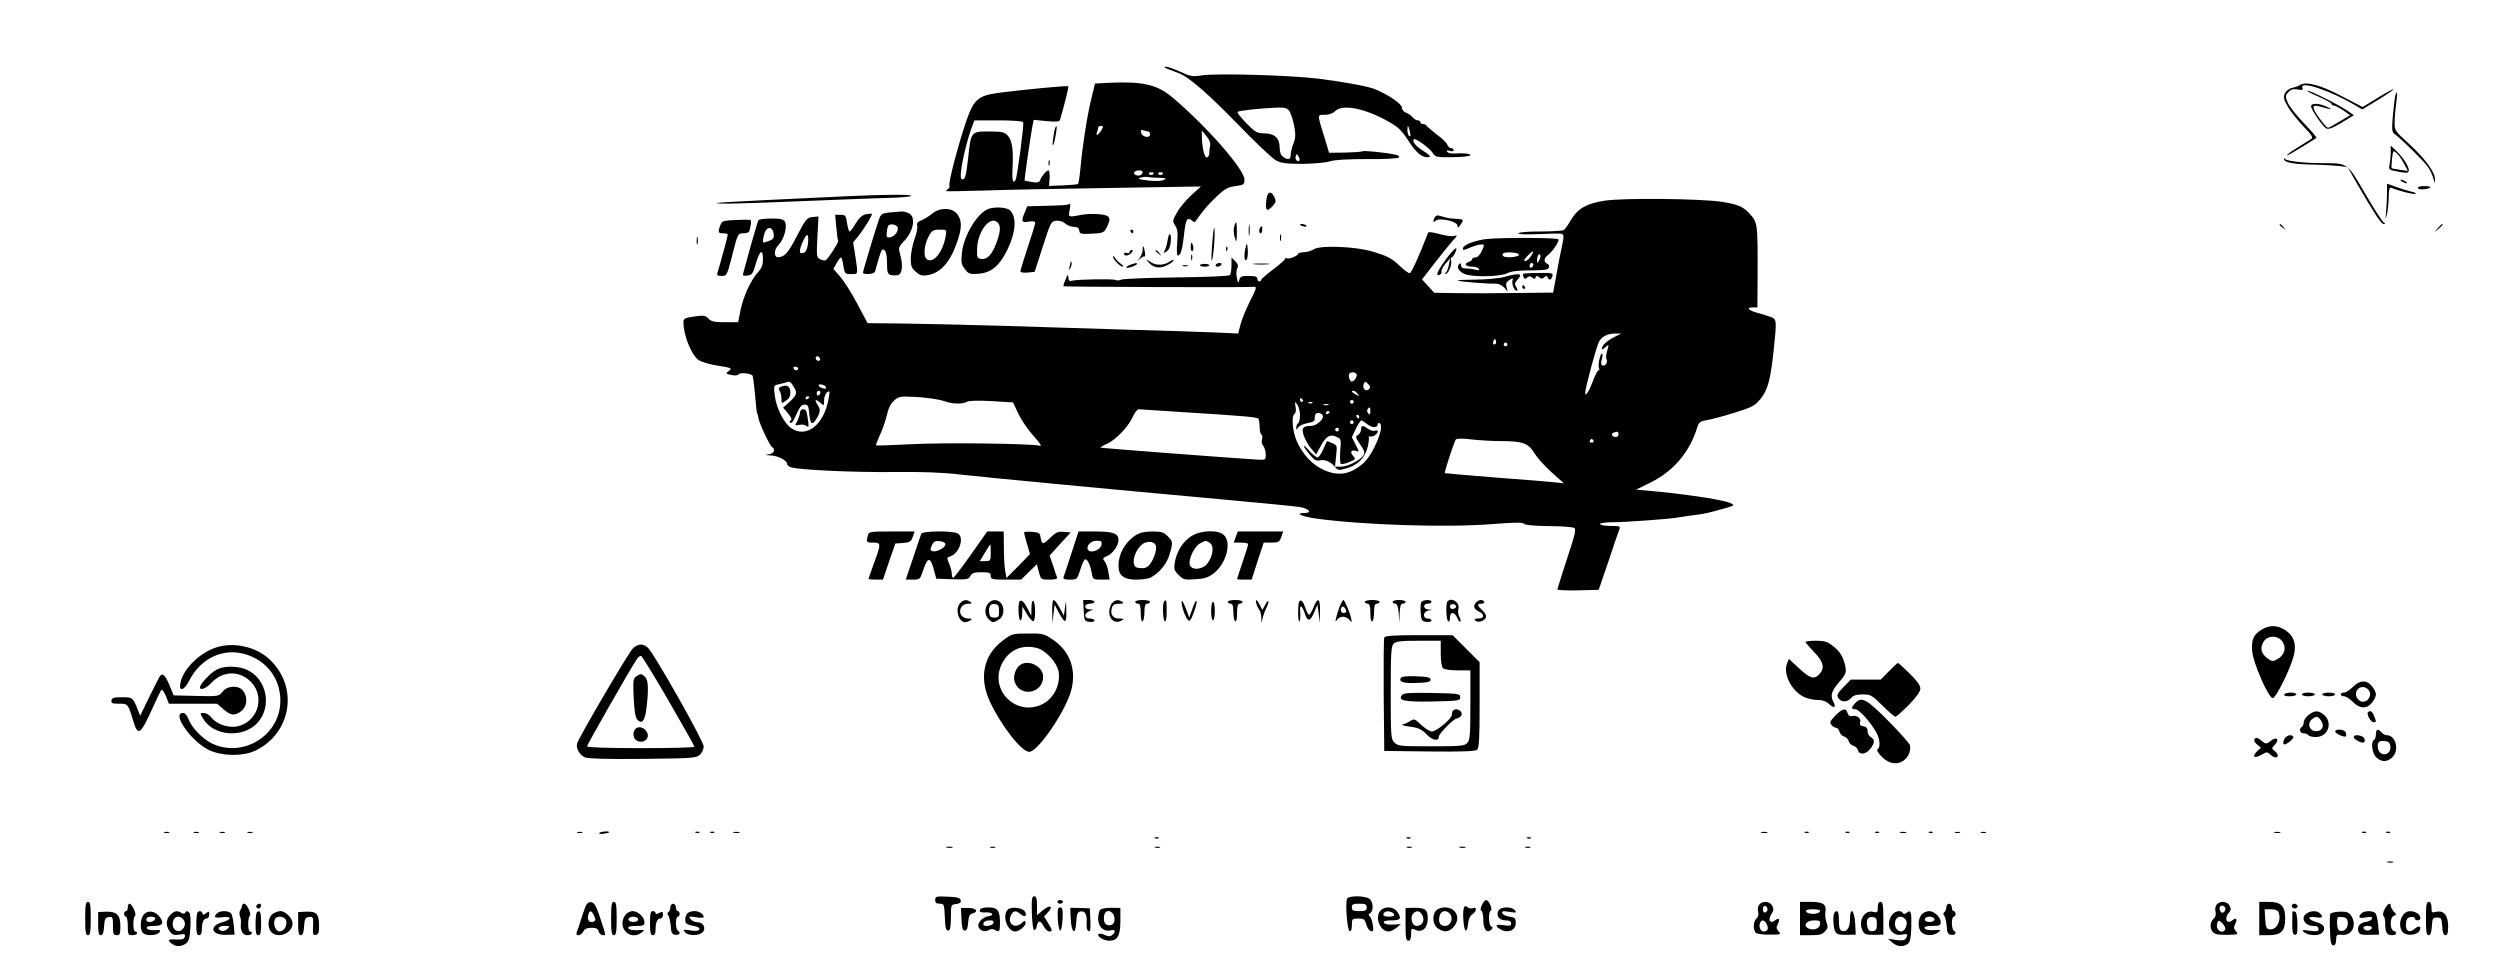 <svg xmlns="http://www.w3.org/2000/svg" version="1.0" viewBox="0 0 1350 528"><path d="M631 37.4c1.9.7 4.6 1.8 6 2.3 5.4 2.3 15.6 11.1 31.7 27.7 9.2 9.5 18.4 18.2 20.3 19.2 2.9 1.5 5.5 1.9 14.5 1.9 6.2-.1 12.6-.7 14.8-1.4 2.5-.8 9.2-1.2 20.2-1.2 9.6.1 16.6-.3 17-.9.3-.5-.4-1.2-1.7-1.4-5.2-1.2-17.2-2.4-18.1-1.9-.5.3-4.7.6-9.4.7l-8.6.1-2.4-8c-4.1-13.1-4.1-12.5.1-12.5 2.3 0 4.3-.7 5.6-2 3.9-3.9 15.8-1.6 28.5 5.5 5.5 3 7.3 4.8 10.9 10.3 4.3 6.8 7.9 9.7 11.1 9 1.4-.2.6-1.1-2.8-3.2-4.3-2.8-6.4-5.2-5.2-6.4.8-.8 8.3 4.6 10.1 7.3 1.6 2.4 2 2.5 11 2.4 5.2-.1 9.4-.6 9.4-1 0-1-3.5-1.3-8.6-1-1.8.1-3.5-.3-3.9-.9-.5-.9-.1-1 1.4-.5 1.2.4 2.1.2 2.1-.4 0-.6-.6-1.1-1.4-1.1-.8 0-1.7-.8-2-1.8-.3-1-3-3.6-5.9-5.7-2.8-2.2-5.3-4.3-5.5-4.8-.2-.4-1-.7-1.8-.7s-1.4-.5-1.4-1c0-.6-.6-1-1.4-1-.7 0-2-.7-2.7-1.6-.7-.9-2.3-2-3.6-2.5-1.3-.5-2.3-1.7-2.3-2.8 0-1.9-6.7-6.6-14.1-9.8-3.7-1.6-16.6-4-30.9-5.8-15.1-1.9-55.4-3-63-1.8-5 .8-6.1.6-11.5-1.9-3.3-1.5-6.9-2.8-8-2.8-1.3.1-.8.6 1.5 1.4zm65.4 22.8c.8 1.3 1.9 4.9 2.5 8 .8 4.6.7 6.5-.4 9.2-.8 2-1.5 4.7-1.5 6.1 0 2.7-1.5 3.2-4.2 1.1-1.2-.8-1.8-2.7-1.8-5 0-5-2.8-7.6-8.3-7.6-3.8 0-4.8-.5-9.7-5.5-2.9-3-5.1-5.7-4.7-6.1.7-.7 13.3-2 21.4-2.3 4.4-.1 5.5.3 6.7 2.1zm65 11.1c.4 1.9.3 2.6-.4 2.2-.5-.3-1-1.8-1-3.2 0-3.2.5-2.8 1.4 1zm-59.7 15.4c-1.1 1-2.6-.8-2-2.3.5-1.5.7-1.4 1.5.1.6.9.7 1.9.5 2.2zM599.4 44.7l-8.1.4-2.1 8.7c-2.3 9.5-4.7 25.2-5.8 37.5-.4 4.3-1 7.9-1.3 8.1-.3.2-4 .5-8.1.7l-7.5.3.3-4.2c.1-2.3-.2-4.2-.6-4.2-1.1 0-3.7 3-4.5 5.2-.5 1.3-1.4 1.6-4.4 1.1-2.1-.3-3.9-.7-4-.8-.3-.1 3.4-25.5 4.3-29.9l.6-2.9 6.9.7c5.2.5 7 .3 7.3-.6 2.4-8.2 4.8-17.9 4.5-18.2-.5-.5-24.4 1.8-37.4 3.5-11.8 1.6-13.8 3.5-18.4 17.3-4.5 13.8-9.1 31.7-8.4 32.9.3.5-.1 1.3-.8 1.8-.7.4-1.1.9-.9 1.1.3.2 9.3 0 20-.3 10.7-.4 41.6-1 68.5-1.4l49-.8-5.2 4.7c-2.8 2.6-6.3 6.7-7.7 9.3-2.5 4.4-2.6 4.7-1 7.1 1.3 2 1.5 4 1.1 9.4-.4 4.1-.2 6.8.4 6.8 1.5 0 2.5-3.8 3.3-11.5.8-7.8 1.7-9.5 4.1-7.5.8.7 1.7 1.1 1.8.9 3.7-5.4 7-9.4 11.5-13.6 4.5-4.3 6.3-5.3 10.3-5.8 4.6-.6 4.9-.9 4.9-3.5 0-5.5-20.2-28.6-38.9-44.4-8.2-6.9-15.9-8.7-33.7-7.9zM552.5 66c.6 1-3.2 29.7-4.1 31.2-1.5 2.4-2-.1-1.6-7.1.5-9.6-.3-14.6-2.9-17.2-1.6-1.6-3.3-1.9-9.9-1.9-9.7 0-9.7.1-11.2 14.3-1.1 10.2-1.8 12.4-3.6 11.3-1.5-.9 1.6-16.6 5.4-27.4l1.6-4.2H539c7.5 0 13.1.4 13.5 1zm42.5 3.9c-1.4 2.7-3.6 4-2.7 1.7.4-1 .7-2.2.7-2.7s.7-.9 1.5-.9c1.2 0 1.4.4.5 1.9zm25.1 1.1c.5 0 .9.7.9 1.6 0 2.3-4.4 1.4-4.8-1-.3-1.4 0-1.7 1.3-1.2.9.3 2.1.6 2.6.6zm33.4 7.5c-.3 1.1-.5 3-.5 4.2 0 1.3-.6 2.3-1.4 2.3-1.3 0-2.6-5.9-2.6-11.9v-2.6l2.5 3c1.5 1.8 2.3 3.8 2 5zM617 92.9c0 .6-.5 1.3-1 1.6-1.5.9-4.3-.3-3.5-1.5.8-1.3 4.5-1.3 4.5-.1zm6 .5c0 1.1-1.9 1.5-2.5.6-.3-.5.1-1 .9-1 .9 0 1.6.2 1.6.4zm5 0c0 1.1-1.9 1.5-2.5.6-.3-.5.1-1 .9-1 .9 0 1.6.2 1.6.4zm-2.2 2.6c3.9.1 4.4.3 2.8 1.1-1.1.7-4.2.8-8.5.4-5.2-.6-6.1-1-4.1-1.6 1.4-.4 3.1-.5 3.8-.3.8.2 3.5.4 6 .4zM1242 45.9c-.8.6-2.8 1.2-4.3 1.6-1.6.3-3.2 1.6-3.9 3-.9 2-.6 3.2 1.7 7.2 1.5 2.6 5.3 7.4 8.4 10.6 4.6 4.7 5.3 5.9 4.1 6.8-.8.5-4.1 2.5-7.2 4.5-5.7 3.5-8 5.7-3.6 3.3 2.2-1.2 12.9-7.8 13.7-8.5.2-.2-2.8-3.7-6.7-7.8-4-4.1-7.9-9.1-8.8-11.1-1.4-3.4-1.4-3.9.3-5.7 1.3-1.5 2.6-1.9 5-1.5 2.6.5 3.1.3 2.6-1-1.6-4 15.8 1.9 28.7 9.7l3.6 2.1 8.6-5.2c4.8-2.9 8.5-5.5 8.3-5.7-.2-.2-4.1 1.8-8.5 4.6l-8.2 5-11.3-5.9c-11.4-6-19.2-8.1-22.5-6z"/><path d="M1251.8 52.1c3.9 1.7 7.2 3.5 7.2 4s.6.9 1.3.9c.7 0 2.9 1.2 5 2.6l3.8 2.6-5.7 3.4c-3.1 1.9-5.9 3.4-6.3 3.4-.8 0-5.4-5.8-7-8.8-1.7-3.2-.8-3.7 3.8-2.4 5.2 1.6 6.3 1.4 2.2-.3-4.2-1.9-8.1-1.9-8.1-.1 0 1.7 6 10.6 8.1 11.9 1.2.7 3.3 0 8.3-3l6.7-4.1-3-2.1c-4.5-3.2-20.2-11.1-22-11.1-.9 0 1.7 1.4 5.7 3.1zM1293.6 51.1c-.3.8-.9 5.6-1.4 10.7-.7 8.3-.6 9.5.9 10.6 3.4 2.4 15.5 14.3 17.8 17.5 1.3 1.8 2.7 4.7 3.1 6.5.7 2.8.8 2.9.9.5.1-3.8-5.2-11.1-14-19.2-7.7-7-7.9-7.3-7.8-11.7 0-2.5.4-7 .8-10 .8-5.4.6-7.7-.3-4.9zM569.7 69.4c-.3.7-.8 3.5-1.1 6.2-.7 5.5.7 2.5 1.7-3.9.6-3.8.3-4.8-.6-2.3zM1291 82.2c0 1.9-.3 4.9-.6 6.5-.6 2.9-.5 3 4.6 4 4.1.8 5.3.8 5.7-.3.6-1.7-2.6-7-6.6-10.8l-3.1-3v3.6zm7.2 6.2 2 3.9-4.2-.6c-2.3-.3-4.3-.7-4.5-.9-.2-.1-.1-2.5.2-5.1.6-4.7.6-4.7 2.5-3 1.1 1 2.9 3.6 4 5.7zM1233.4 86c.1 1.8 5.9 2.8 16.6 2.9 4.1.1 9.8.4 12.6.7l5.1.6 5.8 10.2c9 15.5 12.4 20.6 13.7 20.6 1 0 1-.2 0-.9-.8-.4-5.3-7.5-10.1-15.7-9.9-16.9-8.9-16.2-23.7-16.3-10.5-.1-19.3-1.2-19.7-2.5-.2-.6-.3-.4-.3.4zM566.2 88c0 1.4.2 1.9.5 1.2.2-.6.2-1.8 0-2.5-.3-.6-.5-.1-.5 1.3zM1297 98c.8.5 2 1 2.5 1 .6 0 .3-.5-.5-1s-1.9-1-2.5-1c-.5 0-.3.5.5 1zM1289 103.9c0 2.5-.2 7.1-.5 10.1-.4 5.1-.4 5.2.5 1.5.5-2.2.9-6.4.9-9.3.1-3.9.4-5.2 1.4-4.8 4 1.7 11.9 3.7 13 3.3.6-.2-.1-.8-1.8-1.1-1.6-.4-5.4-1.5-8.2-2.5l-5.3-1.9v4.7zM1305.7 101.6c.4 1.1 6 .7 6.7-.5.2-.3-1.3-.6-3.4-.6-2.2 0-3.6.4-3.3 1.1zM683.8 108.2c-.6 5.5.3 6.4 3.2 3.3 2-2.1 2.2-2.8 1.2-5-1.8-3.9-3.9-3.1-4.4 1.7zM456.5 106c-8.2.4-27.1 1.3-42 2-14.8.7-27.2 1.4-27.4 1.6-.8.7 13.1.4 48.9-1.1 19.5-.8 40.1-1.6 45.7-1.7 5.7-.2 10.3-.6 10.3-1.1 0-.8-13.9-.7-35.5.3z"/><path d="M866.3 108.4c-9.9 1.6-14.4 4.3-18 10.4-1.5 2.6-3.2 5-3.8 5.4-.5.4-6.3.8-12.7.8-7 0-11.8.4-11.8 1s4.2.7 11 .4c6.1-.3 11.7-.4 12.4-.1 1.1.5 1.2 1.5.1 6.4-.7 3.2-2.1 10.2-3 15.5l-1.8 9.8-19.1.2c-10.5.2-24.9.2-32.1.1l-13-.2-3.3-3.6-3.3-3.6 6.7-8.7c3.7-4.8 8.1-10.2 9.8-12.1 2.7-2.9 2.8-3.3.9-2.7-1.2.4-4.8-.1-7.9-1-3.2-.9-6-1.3-6.2-.8-5.2 13.5-9.1 21.9-10 21.9-.7 0-2.9-1.6-5-3.6-4.6-4.4-6.4-5.4-14.9-8-9-2.8-28.4-3.6-31.8-1.3-1.3.8-3.7 1.6-5.4 1.6-1.7.1-3.1.4-3.1.8 0 1.1-5 3.1-6.1 2.5-.5-.4-.9-.2-.9.2 0 .5-2.9 3.1-6.5 5.8-3.6 2.7-6.5 5.2-6.5 5.7 0 .4-.4.8-1 .8-.5 0-1-.7-1-1.5 0-1.1-1.2-1.5-4.6-1.5-3.9 0-4.7.3-5.2 2.2-.5 2-.7 1.9-1.3-1.2-.4-1.9-.3-4.2.2-5.2.7-1.3.4-2.3-1.1-3.8l-2-2v4.2c0 2.4-.4 4.7-.8 5.3-.4.6-11.5 1.1-28.6 1.3-15.3.2-28.9.7-30.1 1.2-1.3.5-2.6.6-3 .2-.7-.7-21-.4-23.7.4-1.3.4-1.8-.1-1.9-1.8-.1-2-.3-1.8-1.5 1.1-.8 1.8-1.3 3.5-1.1 3.7.3.3 100.5.7 102.3.3 2.3-.4 2.1.6-1.6 7.7-2.1 4.2-4.4 9.8-5.1 12.5l-1.3 5-13.1-.6c-7.1-.3-28.5-1-47.5-1.5-19-.6-49.6-1.5-68-2.1-18.4-.5-42-1.1-52.5-1.2l-19-.2-5.6-10.5c-3-5.7-7.2-12.3-9.2-14.6l-3.7-4.2 1.8-3.1c.9-1.7 2-3.1 2.3-3.1.4 0 1 2 1.3 4.5.7 4.3.9 4.5 4.2 4.5 3.9 0 3.8.5 2.3-9.5l-1.2-7.6 3-3.7c3.2-4 7.6-11.3 7.1-11.7-.2-.2-1.6-.1-3.2.2-2 .4-3.6 1.9-5.5 4.9-1.4 2.4-2.9 4.4-3.3 4.4-.4 0-1-2-1.4-4.5-.6-4.1-.9-4.5-3.5-4.5H451l.6 6.7c.3 3.8.8 7.1 1 7.4.4.7-5.3 9.6-6.7 10.4-.5.3-1.8.1-3-.5-2-1.1-2-1.7-1.5-12.1l.6-11-3.3.3c-2.9.3-3.6 1.1-8.4 10.3-4.7 9.1-6.6 11.2-10 11.4-2.5.2-2.5-4 0-6.5 3-3 5-10 3.6-12.6-.8-1.4-2.2-1.8-7.4-1.8-3.5 0-6.7.4-7 1-.3.5-2.1 6.7-4.1 13.7-1.9 7-3.7 13.6-4 14.6-.5 1.5-.1 1.8 2.2 1.5 2.5-.3 3-1 4.6-6.6 2.1-7.1 3.8-8.1 3.8-2.2 0 3-.7 4.8-2.5 6.8-3.9 4.1-8.1 13.2-9.6 20.6l-1.3 6.6h-7.1c-5.8 0-7.5-.4-8.9-1.9-1.3-1.5-2.7-1.8-5.4-1.5-8.8 1.2-8.5 1-7.9 6.5.8 6.5 4.8 15.3 8 17.4 1.4.8 5.3 2.1 8.8 2.7 9.3 1.5 9.5 1.6 7.4 3.2-1.8 1.3-1.6 1.4 1.4 2.1 2.1.4 3.6.3 4-.4.7-1.1 6.7-.5 7.5.8.2.3.7 4 1.1 8.1.9 10.3 1.2 12.5 1.5 12.5.1 0 .4.9.5 2 .3 2.7 6.1 15.1 7.4 15.9 2 1.3 1.1 3.5-1.6 3.9-2.6.4-2.5.4.5.6 4.1.1 9.2 2.7 9.2 4.5 0 .8 1 1.6 2.3 2 5.1 1.4 33.7 2.7 54.7 2.5 15.9-.2 26.8.2 37 1.4 14.2 1.6 77.3 7.6 144.5 13.7 18.7 1.7 36 3.4 38.4 3.8 4.9.8 6.9 3.2 2.7 3.2-5.5 0-2.2 1.8 5.2 2.9 25.2 3.6 71.3 5.1 96.1 3.1 11.8-.9 16.5-1 17-.2.4.7 5.3 1.2 13.2 1.3 7 0 13.2.5 14 1 1.1.7.4 3.7-3.9 16.6-2.8 8.7-5.2 16.2-5.2 16.6 0 .4 5 .6 11.2.5l11.1-.3 5.3-15.5c2.8-8.5 5.5-16.3 5.9-17.3.6-1.5.1-1.7-4.9-1.7-3.1 0-5.6-.5-5.6-1 0-.6 3.1-1 7.3-1 6.2 0 29.4-1.7 33.7-2.4 1.7-.3 9.9-1.5 14.5-2.1 2.6-.4 11-2.6 15.4-4.1 3.1-1-1-2.5-12.8-4.5-6.8-1.1-18.3-2.6-25.5-3.3l-13.1-1.2 7.9-3.9c12.4-6.1 21.2-16.6 25.2-30 .8-2.5 1.6-3.1 5.4-3.7 2.5-.4 9.2-2.2 14.8-4 9.4-2.9 10.7-3.6 13.9-7.4 3.9-4.8 5.5-10.7 7.1-26.5 1.7-15.9 1.6-16.5-1.5-17.7-1.6-.6-4.7-1.6-7-2.2-4.9-1.2-6.6-3-2.9-3h2.6l.1-16.8c.1-28.9.1-29-4.5-34-3.2-3.6-6.4-4.9-14.6-6.2-12-1.8-54-2.2-63.7-.6zm-448.5 17.9c.3 2.1-.2 2.9-2.3 3.7-1.4.5-2.8 1-3.1 1-.7 0-.4-2.8.6-5.5 1.3-3.5 4.4-3 4.8.8zm18.5 5.4c-.3 2.4-1.1 4.4-2 4.7-2.8 1.1-3.1-.4-1-5.4 2.4-5.7 3.6-5.4 3 .7zm435.2 50.4c-4 2.1-6.5 4.5-6.5 6.2 0 .6.9.2 1.9-.8 2-1.7 2-1.6 1 1.9-.6 2-.8 4-.4 4.5.9 1.5-.6 4-2 3.5-1-.4-1.1-1.3-.5-3.5.5-1.6.5-2.9 0-2.9-1 0-2.3 6.7-1.5 8 .3.6.2 1-.3 1s-1.9 2.7-3.1 6c-2 5.3-4.1 8.6-4.1 6.2 0-2.7 6.3-26 7.6-28 1.8-2.7 4.7-4.1 8.9-4.1h3l-4 2zm-63.9 3.6c-1 1-1.9-.5-1-1.8.6-1.1.8-1.1 1.2 0 .2.7.1 1.5-.2 1.8zm6.4.3c0 .5-.4 1-1 1-.5 0-1-.5-1-1 0-.6.5-1 1-1 .6 0 1 .4 1 1zm-371.3 8.6c-.9.9-2.8-.6-2.1-1.8.4-.6 1-.6 1.7.1.6.6.8 1.3.4 1.7zM431 199c0 .5-.4 1-.9 1-.6 0-1.3-.5-1.6-1-.3-.6.1-1 .9-1 .9 0 1.6.4 1.6 1zm301.5 3c.7 1.1-1.2 4-2.5 4-1.1 0-2.1-3-1.4-4.1.7-1.2 3.1-1.1 3.9.1zm-304.1 6.5c2.3 3.5 2 4.8-1.9 8.4l-3.6 3.2 2.6 3.1c1.8 2.2 2.3 3.3 1.5 3.8-.7.5-.8 1-.3 1.3.6.4 1.6-.6 2.2-2.1 3.2-7 3.8-7.7 5.6-7.7 1.5 0 2.1.8 2.3 3 .5 6.2 1.2 7.8 2.6 6.6.8-.7 1.9-2.5 2.6-4 1-2.4.9-3.3-.5-5.5-2-2.9-1.1-3.4 1.7-.9 1.7 1.5 1.8 1.5 1.8-1.4 0-1.7.7-3.7 1.6-4.4 1.5-1.2 1.6-.9.9 3.1-2.4 14.4-12.1 22-20.4 16.1-3.9-2.8-7.9-10.9-8.7-17.4-.7-5.6-.6-5.6 2.2-6.2 1.6-.4 3.4-.8 3.9-1 1.9-.7 2.3-.5 3.9 2zm310.8 1.7c-1.6 1.6-3.7-.4-2.8-2.8.6-1.6.8-1.6 2.3-.1 1.3 1.3 1.5 1.9.5 2.9zM446 209.1c0 1.1-.3 1.1-2.4.3-2.3-.9-2-2.3.4-1.7 1.1.3 2 .9 2 1.4zm-3 2.8c0 .6-.4 1.3-1 1.6-.5.3-1-.1-1-.9 0-.9.5-1.6 1-1.6.6 0 1 .4 1 .9zm290.1.8c1.3 1.5 1.2 1.5-.8.4-2.4-1.2-2.9-2.1-1.4-2.1.5 0 1.5.7 2.2 1.7zM437 214.4c0 .3-.4.8-1 1.1-.5.3-1 .1-1-.4 0-.6.5-1.1 1-1.1.6 0 1 .2 1 .4zm72.5 2.1c4.8 1.7 9.9 1.9 12.6.5 1.2-.7 6-.8 13.4-.4l11.5.7 3 6.3c1.7 3.5 5.4 8.9 8.3 12 3.4 3.8 4.5 5.5 3.2 5.1-4.2-1.2-52.8-1.8-70-.8-9.9.5-18.2.8-18.4.6-.2-.3.8-2.8 2.1-5.7 1.4-2.9 3-7.7 3.7-10.6.7-3.5 2-6.1 3.8-7.8 2.7-2.4 3.2-2.5 12.8-2 5.5.4 11.8 1.3 14 2.1zm194-.5c.3.5.1 1-.4 1-.6 0-1.1-.5-1.1-1 0-.6.2-1 .4-1 .3 0 .8.4 1.1 1zm27.5 1c0 .5-.4 1-1 1-.5 0-1-.5-1-1 0-.6.5-1 1-1 .6 0 1 .4 1 1zm-29 7.1c0 2.1-.4 4.1-1 4.4-.5.3-1 1.4-1 2.3.1 1.6.1 1.6 1 0 .6-.9 2.8-1.9 5-2.3 3.4-.6 4-1.1 4-3.1 0-1.7.6-2.4 1.9-2.4 1 0 2.1.6 2.4 1.4.8 1.9-3.4 5.6-6.4 5.6-4.4 0-5.3 1.3-3.8 5.4.7 2 2.5 5.1 3.9 6.8l2.7 3.2 2.4-4.4c3.1-5.6 5-6.7 8.5-5.2 2.6 1.2 2.7 1.5 2.1 7.8-.2 3.5-.1 6.7.4 6.9.4.3 2.5-.1 4.5-1 3.5-1.5 3.6-1.6 2-3.4-1.9-2.1-.8-3.5 1.9-2.5 1.5.6 1.4.1-.4-3.4l-2.1-4.1 2.2-4.6c1.2-2.5 2.5-4.5 2.9-4.5.3 0 1.8.9 3.3 2.1 2.6 2.1 5.6 2 5.6-.1 0-.6.5-.8 1.1-.4 2.8 1.7-3.7 17.2-9.2 21.8-7 6-13.5 6.9-21.4 3.2-5.9-2.7-10.8-8-14.1-15-2.5-5.4-3.2-14-1.3-15.2.6-.4.9-1.9.5-3.8-.5-2.9-.5-3 .9-1.2.8 1.1 1.5 3.7 1.5 5.7zm6.7-6.5c-.3.3-1.2.4-1.9.1-.8-.3-.5-.6.6-.6 1.1-.1 1.7.2 1.3.5zm8.6 1.1c-.7.2-1.9.2-2.5 0-.7-.3-.2-.5 1.2-.5s1.9.2 1.3.5zm22.7 3.5c0 1.6-.3 1.9-1.1 1.1-.6-.6-.8-1.6-.5-2.2 1.1-1.7 1.6-1.3 1.6 1.1zm-102 .3c34.8 2.2 41 2.7 41.6 3.7.3.5.6 2.5.6 4.4 0 1.9.4 3.7.9 4 .6.3.7 1.5.4 2.6-.4 1-.1 2.7.7 3.6.7.9 1.3 3 1.3 4.7 0 2.9-.1 2.9-4.5 2.7-18.5-1.2-84.4-6.2-84.7-6.5-.2-.2 1.5-1.2 3.8-2.2 4.2-2 10.4-8.2 12.9-13.1 1.8-3.7 3.1-5.4 3.9-5.4.3 0 10.7.7 23.1 1.5zm80-.1c0 .3-.4.8-1 1.1-.5.3-1 .1-1-.4 0-.6.5-1.1 1-1.1.6 0 1 .2 1 .4zm16 2.6c0 .5-.2 1-.4 1-.3 0-.8-.5-1.1-1-.3-.6-.1-1 .4-1 .6 0 1.1.4 1.1 1zm-3 3c0 .5-.4 1-1 1-.5 0-1-.5-1-1 0-.6.5-1 1-1 .6 0 1 .4 1 1zm-8 4c0 .5-.4 1-1 1-.5 0-1-.5-1-1 0-.6.5-1 1-1 .6 0 1 .4 1 1zm151 2.5c0 .8-.6 1.5-1.4 1.5-2 0-2.9-1.7-1.4-2.3 2.2-.9 2.8-.7 2.8.8zm-63 3.7c11.2 0 14.4 1.2 17.5 6.4 1.4 2.3 5.5 7 9.2 10.3l6.8 6.1-4.5-.5c-2.5-.3-16.9-1.5-32-2.6-15.1-1.2-27.6-2.3-27.8-2.4-.4-.4 5-16.8 5.9-18.1.6-.7 3.3-.7 8.6-.1 4.3.5 11.6.9 16.3.9zm49.5-.2c.3.5-.1 1-1 1s-1.3-.5-1-1c.3-.6.8-1 1-1 .2 0 .7.4 1 1z"/><path d="M421.8 208.8c-1.3.5-1.5 1.1-.8 2.2.5.8 1 2.8 1 4.3 0 2.8 0 2.8 2.5 1 1.9-1.3 2.4-2.6 2.3-4.8-.3-3.1-1.9-3.9-5-2.7zM432 222.7c0 1-.7 3-1.4 4.6-1.5 2.6-1.4 2.7 1 2.1 1.3-.3 3.1-.1 3.9.6 1.2 1 1.3.6.9-2.7-.3-2.1-.7-4.4-1-5.1-.5-1.9-3.4-1.4-3.4.5zM735 232c0 1-.8 2.3-1.7 2.9-1.5.8-1.4 1.3 1.2 5.1 2.2 3.2 2.7 4.5 1.8 5.8-1.6 2.7-8.5 6.2-12.1 6.2h-3.3l.6-5.8c.6-5.5.6-5.7-2.1-6.9-1.5-.7-2.8-1.2-2.9-1-.1.1-.9 2.1-2 4.4-1 2.4-2.4 4.3-3 4.3-.7 0-2.7-1.6-4.4-3.5-4.1-4.7-4-3.1 0 1.8 2.5 3.1 3.6 3.7 5.6 3.3 2.6-.7 5.9.7 8.3 3.6 1.4 1.8 2 1.9 5.8.8 6.3-1.7 10.4-5.8 11.8-11.8.6-2.8.8-5.3.5-5.5-.3-.2 0-.2.8 0 1.5.4 4.1-1.4 4.1-2.8 0-.5-.7-.6-1.5-.3s-2.4-.1-3.7-1c-3-2.1-3.8-2-3.8.4zM576.9 110.4c-.2.3-5.3.6-11.3.7l-10.9.3-1.3 3.2c-2.1 5.1-1.9 5.7 2.1 5.1 2.4-.4 3.5-.2 3.5.6 0 .7-1.8 6.6-4 13.2s-4 12.5-4 13c0 .6 1.6.9 3.8.7l3.9-.4 4.4-13.6c4.2-13.1 4.5-13.7 7.2-14 1.8-.2 3.7.4 4.9 1.5 1.1 1 3.2 1.8 4.7 1.8 1.8 0 2.7.6 2.9 2 .2 1.8.9 2 6.8 1.7 5.9-.3 6.6-.6 7.9-3.2 2.8-5.4 2.1-6.7-3.7-7.3-2.9-.3-7.3-.2-9.8.3-7.1 1.4-7.2 1.4-6.4-2.5.6-3.2.4-4.1-.7-3.1zM533.5 112.9c-6 2.5-13.2 14.5-14.1 23.9-.5 4.9-.3 6.1 1.7 8.6 2 2.6 2.6 2.8 7.6 2.4 6.7-.6 11.2-4.4 15.4-13.2 4.5-9.4 5-17.4 1.3-21-1.7-1.7-8.4-2.1-11.9-.7zm5.3 7.3c1.7 1.7 1.5 5-.8 11.1-2.4 6.3-4.9 9-8.2 8.5-2.1-.3-2.3-.8-2.2-5.3.3-9.7 7.1-18.4 11.2-14.3zM503.2 115.5c-1.6 1.3-4.2 2.9-5.7 3.5-2 .8-2.6 1.5-2.2 3 .3 1.1-.4 4.3-1.5 7.2-1 2.8-1.9 7.4-2 10.2 0 4.3.4 5.4 2.8 7.4 2.1 1.9 3.5 2.3 6.2 1.8 6.9-1.1 12-6.6 15.8-17.2 2.9-8 3-12.3.3-15.8-2.8-3.6-9.5-3.7-13.7-.1zm7.5 11.8c-1.4 8.8-6.9 15.5-10.3 12.6-2-1.6-1.3-8.1 1.3-12.7 1.5-2.7 2.4-3.2 5.7-3.2 3.8 0 3.9 0 3.3 3.3zM480.7 114.7c-4.1.4-4.9.8-5.8 3.1-1.4 3.6-8.9 28.5-8.9 29.4 0 1.3 6 .9 6.5-.5.2-.6 1.1-3.8 2-7 1.4-4.8 1.9-5.6 3.1-4.6.9.7 1.4 3.2 1.4 7 0 4.9.3 5.9 2 6.4 1.1.3 2.9.3 4 0 2.3-.7 2.7-5.5 1-11.5-.9-3.1-.7-3.7 1.9-6.5 5.7-5.8 6.9-13.8 2.5-15.5-1.4-.6-3.1-.9-3.7-.8-.7.1-3.4.3-6 .5zm4.1 8.3c.4 2.1-1.9 4.8-4.3 5.2-1.6.2-1.9-.2-1.7-2.2.1-1.4.4-3.1.7-3.8.7-1.8 4.9-1.1 5.3.8zM774.6 117.6c-.9 2.4-.7 2.8.8 1.5 2-1.7 11.6.5 11.6 2.7.1 1.5.3 1.4 1.5-.2 2.2-2.9 1.9-3.3-2.1-3.4-2-.1-4.6-.4-5.8-.8-1.1-.3-2.8-.8-3.7-1-.9-.3-1.9.3-2.3 1.2zM397.2 118.8c-6.7.3-7.4.5-8.2 2.8-1.5 3.8-1.2 4.4 1.5 4.4 1.4 0 2.5.3 2.5.7 0 .8-4.2 16.3-5.5 20.3-.5 1.7-.2 2 2.2 2 2.8 0 2.9-.2 5.8-11.5 2.8-11.1 3-11.5 5.6-11.5 1.6 0 3-.4 3.3-.8.9-1.5 1.5-6.2.8-6.4-.4-.2-4-.2-8 0zM666.4 122.6c-.4 1.4-.2 4 .4 5.7.9 3 1 2.8 1.1-2.6.1-6.1-.5-7.3-1.5-3.1zM674.3 124.5c0 2.7.2 3.8.4 2.2.2-1.5.2-3.7 0-5-.2-1.2-.4 0-.4 2.8zM654.7 130.3c-.5 5.5-.6 10.1-.4 10.4.7.7 2-13.6 1.5-17.2-.2-1.7-.7 1.4-1.1 6.8zM702 121.4c0 .2.9.6 2 .9 1.1.3 1.8.1 1.4-.4-.5-.9-3.4-1.3-3.4-.5zM1231 121.4c0 .2.8 1 1.8 1.7 1.5 1.3 1.6 1.2.3-.4s-2.1-2.1-2.1-1.3zM1316.4 123.2l-1.9 2.3 2.3-1.9c2.1-1.8 2.7-2.6 1.9-2.6-.2 0-1.2 1-2.3 2.2zM680.7 122.7c-1 .9-.9 3.3.1 3.3.4 0 .8-.9.8-2 0-2.3 0-2.2-.9-1.3zM610.5 125c.3.5.8 1 1.1 1 .2 0 .4-.5.4-1 0-.6-.5-1-1.1-1-.5 0-.7.4-.4 1zM630.5 129.7c-.3 2.1-1 4.6-1.6 5.6-.8 1.5-.7 1.6 1 .5 1.2-.7 2.1-2.6 2.3-5.1.5-5-.9-5.9-1.7-1zM691.2 128.5c0 1.6.2 2.2.5 1.2.2-.9.2-2.3 0-3-.3-.6-.5.1-.5 1.8zM376.2 130c0 1.9.2 2.7.5 1.7.2-.9.2-2.5 0-3.5-.3-.9-.5-.1-.5 1.8zM802.5 129.1c-6 .7-12.5 3.2-12.5 5 0 1.2.1 1.2 4.3-.6 2-.8 4.5-1.5 5.5-1.5 1.9 0 1.9.2.4 3.5-1 2.1-2.3 3.5-3.4 3.5-1 0-1.8.4-1.8.9s-.9 1.3-2 1.6c-2.8.9-1.5 2.5 2 2.5 1.6 0 3.2.5 3.6 1.2.5.8 0 .9-1.7.5-1.3-.4-3.6-.7-5.1-.7-2 0-2.8-.5-2.8-1.7s-.3-1.4-1.1-.6c-1.9 1.9.7 5 4.8 5.8 6.4 1.2 18.1.7 21.3-1 2-1 5.9-1.5 12.3-1.5 7.6 0 9.6-.3 10.1-1.5.3-.9-.1-1.8-.9-2.1-2-.8-1.9-3 .3-4.6 2.6-1.9 6.5-7.8 5.7-8.6-.9-.9-31.2-1-39-.1zm24.1 9.4c-.9 1.4-2.3 2.5-3.1 2.5-.9 0-.4-1 1.3-2.8 3.2-3.3 4.1-3.2 1.8.3zm-6.3-1c.2 1.1-5.7 1.9-8 1.1-.8-.3-1.2-1-.8-1.6.8-1.2 8.4-.8 8.8.5zm10.8 3.2c-1 1.7-1 1.6-1.1-.3 0-2.3 1.3-4.1 1.8-2.5.2.6-.1 1.8-.7 2.8zm-3.1 2.2c0 .6-.4 1.3-1 1.6-.5.3-1-.1-1-.9 0-.9.5-1.6 1-1.6.6 0 1 .4 1 .9zM643 133.6c0 1.4.4 2.3.9 2 .5-.3.7-1.5.4-2.6-.7-2.8-1.3-2.5-1.3.6zM672.8 133c-1.2 3.9-1 8.6.3 7.3.5-.5.9-3 .7-5.4-.3-3.7-.4-4-1-1.9zM617 135.2c0 1.2-.8 3.1-1.7 4.2-1.8 2.1-1.8 2.1.3.3 1.1-.9 2.3-1.5 2.6-1.2.2.3.3-.9 0-2.5-.5-3.5-1.2-4-1.2-.8zM662.1 134.6c0 1.1.3 1.4.6.6.3-.7.2-1.6-.1-1.9-.3-.4-.6.2-.5 1.3zM781.8 138.7c-5.5 7.3-7 10.7-4.4 9.7.8-.3 1.3-1.1 1-1.7-.2-.7.7-2.6 2.1-4.2l2.6-3-.7 3.5c-.3 1.9-1.2 3.9-1.8 4.3-.7.6-.6.7.3.5 1.6-.5 3.4-5.5 2.6-7.6-.2-.6-.1-1.2.4-1.2.4 0 1.3-1.1 1.9-2.5 1.8-4-.1-2.9-4 2.2zM610 136.1c0 .6-.7.9-1.5.5-.8-.3-1.5-.1-1.5.4 0 1.5 2.6 1.2 4-.5.9-1 .9-1.5.1-1.5-.6 0-1.1.5-1.1 1.1zM624 135.4c0 .2.8 1 1.8 1.7 1.5 1.3 1.6 1.2.3-.4s-2.1-2.1-2.1-1.3zM643.2 139c0 1.4.2 1.9.5 1.2.2-.6.2-1.8 0-2.5-.3-.6-.5-.1-.5 1.3zM601 138.6c0 1.4 3.8 5.4 5.3 5.4.6 0 .2-.7-1-1.5-1.3-.9-2.7-2.3-3.2-3.3-.6-.9-1.1-1.2-1.1-.6zM620 141.4c2.4 3 5.7 3.8 9.4 2.2 1.9-.8 3.7-2 4.2-2.7.5-.9-.1-.8-1.9.3-3.3 2.3-7.6 2.3-10.7.1-2.4-1.6-2.4-1.6-1 .1zM578.1 141.7c-.1.6-.4 2-.7 3-.5 1.7-.5 1.7.6 0 .6-1 .9-2.3.6-3-.3-.9-.5-.9-.5 0zM610.1 143.1c-1.3.5-2.2 1.2-1.9 1.4.6.6 5.8-1.2 5.8-2 0-.7-1.1-.5-3.9.6zM648 143.2c0 .5 1.1.8 2.5.8s2.5-.3 2.5-.8c0-.4-1.1-.7-2.5-.7s-2.5.3-2.5.7zM656.5 143c-.3.5.1 1 .9 1s1.8-.5 2.1-1c.3-.6-.1-1-.9-1s-1.8.4-2.1 1zM677.3 142.7c2 .2 5.4.2 7.5 0 2-.2.3-.4-3.8-.4s-5.8.2-3.7.4zM638.8 143.7c.6.2 1.8.2 2.5 0 .6-.3.1-.5-1.3-.5-1.4 0-1.9.2-1.2.5zM822.5 147.8c-.2.2-.1 1 .2 1.8.4 1.1.9 1.2 1.9.3 1.1-.9 1.7-.9 2.8 0 1.1.9 1.5.9 1.8-.1.4-1 .8-1 2-.1 1.1 1 1.7 1 2.7 0 1.1-.9 1.4-.9 1.8 0 .7 1.9 2 1.6 2.6-.6.4-1.7-.2-1.8-7.5-1.7-4.4 0-8.1.3-8.3.4z"/><path d="M812.5 149.5c-2.7.8-9.7 1.4-15.4 1.5-5.7 0-10.2.2-9.9.5.5.6 16.1 1.8 20.8 1.7 1.3 0 3.3 1 4.3 2.1l1.9 2.2-.7-2.5c-.4-1.9-.1-2.8 1.6-3.8 1.8-1.2 2.1-1.2 1.7 0-.7 1.7.8 5.8 2.2 5.8.6 0 .6-.7-.2-1.9-1-1.6-.9-2.3.5-3.9 3.3-3.6 1.6-4-6.8-1.7zM822 155c0 .5.5 1 1.1 1 .5 0 .7-.5.4-1-.3-.6-.8-1-1.1-1-.2 0-.4.4-.4 1zM468.6 289.2c-.9 3.6-.8 3.8 2.9 3.8 4.3 0 4.4.5.5 11-1.6 4.5-3 8.3-3 8.6 0 .2 1.8.4 3.9.4h3.9l3.3-9.8 3.4-9.7 4.2-.3c3.6-.3 4.3-.7 5.2-3.3l1-2.9h-12.3c-12 0-12.4.1-13 2.2zM497.5 288.2c-.3.7-2.3 6.6-4.4 13l-4 11.8h3.9c3.7 0 3.9-.2 5.5-5 2.5-7.6 4-7.5 6 .5l1.1 4 8.6.3c7.9.2 8.8.1 9.8-1.8.9-1.6 2.1-2 6-2 4.3 0 5 .3 5 2 0 1.8.7 2 8.2 2h8.2l4.2-4.1 4.3-4.2 1.1 4.2c1.1 4 1.1 4.1 5.6 4.1 3.3 0 4.5-.4 4.2-1.3-.3-.6-1.3-3.6-2.2-6.5l-1.8-5.2 5.7-6.3 5.7-6.2-3.8-.3c-3.1-.3-4.2.2-7.5 3.4-3.9 3.8-4.3 3.7-5.1-1.1-.2-1.6-1.2-2.1-4.6-2.3-2.3-.2-4.2 0-4.2.3 0 .4.7 3.2 1.6 6.2l1.6 5.5-6.3 6.5-6.4 6.4-.7-3.8c-.4-2.1-.7-7.7-.7-12.6l-.1-8.7h-8.9l-8.8 12.5c-4.8 6.8-9.1 12.4-9.5 12.5-.5 0-.8-.9-.8-2s-.6-3.6-1.4-5.5c-1.4-3.2-1.3-3.5.4-4 5.1-1.6 8-10.4 4.1-12.5-2.9-1.5-19-1.3-19.6.2zm13 5.8c0 1.8-5.1 4.4-7.1 3.6-1.1-.4-1.2-1-.2-3.1.9-2.1 1.8-2.5 4.2-2.3 1.9.2 3.1.9 3.1 1.8zm24.5 4.5c0 4.3-.1 4.5-3 4.5h-2.9l2.7-4.5c1.5-2.4 2.8-4.5 3-4.5.1 0 .2 2 .2 4.5zM578.6 298.7c-2.1 6.5-4.1 12.4-4.3 13-.4.9.7 1.3 3.4 1.3 3.9 0 4-.1 5.7-5.5.9-3 2.1-5.5 2.6-5.5 1.3 0 2.7 2.9 3.5 7.3.7 3.6.8 3.7 5.2 3.7h4.5l-.7-4.3c-.4-2.3-1.3-4.9-2.1-5.7-1.1-1.3-.9-1.7 1.7-2.9 2.9-1.3 5.9-5.6 5.9-8.5 0-3.5-2.9-4.6-12.4-4.6h-9.2l-3.8 11.7zm16.2-4.5c-.3 2.5-5.3 4.7-7 3-1.8-1.8.9-5.2 4.3-5.2 2.6 0 3 .3 2.7 2.2zM613.5 288.9c-5.8 3.6-9.5 10-9.5 16.6 0 5.3 2.8 7.5 9.6 7.5 3 0 6.5-.5 7.7-1.1 4.6-2.4 8.8-7.4 10.2-12.3 2-6.6 1.9-7.3-1-10.1-2-2.1-3.4-2.5-8.2-2.5-3.9 0-6.8.6-8.8 1.9zm10.7 5.9c.6 2.2-1.3 7.6-3.5 10.2-1.3 1.5-2.7 2-5 1.8-2.7-.3-3.2-.7-3.5-3.3-.3-3.6 2.9-9.2 6-10.4 2.9-1.1 5.5-.3 6 1.7zM643.5 289.4c-4.6 2.8-8.1 8.3-9.1 14.3-.6 3.6-.3 4.5 2.1 6.8 2.4 2.5 3.2 2.7 8.9 2.3 5-.3 7.1-1 9.9-3.1 6.8-5.2 9.9-16.5 5.7-20.7-3-3-12.2-2.8-17.5.4zm10 3.9c2.2 1.7 1.5 7.2-1.6 11.1-2.6 3.3-8.4 3.7-9.4.7-.9-2.9 2.4-10 5.4-11.6 3.3-1.8 3.3-1.8 5.6-.2zM667.3 290l-1.1 3h3.9c2.1 0 3.9.4 3.9.8 0 .5-1.3 4.8-3 9.7-1.6 4.9-3 9-3 9.2 0 .2 1.8.3 3.9.3h4l3.2-10 3.3-10h4.2c3.8 0 4.3-.3 5.3-3l1-3h-24.5l-1.1 3zM518.6 325.6c-3.1 3-1.1 10.4 2.7 10.4.7 0 1.9-.5 2.7-1 1.2-.8.9-1-1.2-1-3.4 0-5.4-3.1-3.8-6 .7-1.2 2.1-2 3.8-2 2.1 0 2.4-.2 1.2-1-2.1-1.4-3.6-1.2-5.4.6zM533.7 325.8c-2.3 2.5-2.1 6.5.4 8.8 1.9 1.7 2.3 1.7 4.7.3 1.9-1 2.8-2.4 3-4.6.5-5.4-4.7-8.3-8.1-4.5zm5.8 4.2c0 3.1-.3 3.5-2.5 3.5-1.9 0-2.6-.6-2.8-2.3-.5-3.6.5-5.4 3-5 1.9.2 2.3.9 2.3 3.8zM550.6 324.7c-1 1-.7 10.3.4 10.3.6 0 1-1.7 1-3.8l.1-3.7 2.5 4.2c1.4 2.4 3 4 3.5 3.7 1.2-.7 1.1-10.1-.1-10.9-.6-.4-1 1.1-1 3.7l-.1 4.3-1.9-3.7c-2.1-4-3.4-5.1-4.4-4.1zM568.2 330.2l.1 6.3.6-5 .6-5 2.2 4.2c3.5 6.4 4.3 6.2 4.1-.9-.1-6-.1-6.1-.7-1.8l-.6 4.5-2.3-4.3c-1.2-2.3-2.7-4.2-3.2-4.2-.6 0-.9 2.7-.8 6.2zM585.2 329.7c.3 5.5.4 5.8 3.1 6.1 1.5.2 2.7-.1 2.7-.7s-1.1-1.1-2.5-1.1c-3.2 0-3.3-2.7-.2-4l2.2-.9h-2.2c-3.2-.1-3-3.1.2-3.1 1.4 0 2.5-.5 2.5-1 0-.6-1.4-1-3-1h-3.1l.3 5.7zM600.6 325.6c-.9.8-1.6 3.1-1.6 5 0 4.1 3.4 6.4 6.6 4.5 1.7-.9 1.5-1-1.3-1.1-3.5 0-5-2.4-3.8-6 .5-1.4 1.5-2 3.8-2 2.4 0 2.8-.3 1.7-1-2.1-1.4-3.6-1.2-5.4.6zM613 325c0 .5.7 1 1.5 1 1.1 0 1.5 1.2 1.5 5.1 0 3.1.4 4.8 1 4.4.6-.3 1-2.6 1-5.1 0-3.2.4-4.4 1.5-4.4.8 0 1.5-.5 1.5-1 0-.6-1.8-1-4-1s-4 .4-4 1zM628.7 324.7c-1.1 1-.8 10.1.3 10.8.6.4 1-1.7 1-5.4 0-6.2-.1-6.6-1.3-5.4zM638.1 325.1c-.1 2.3 1.9 8.2 3.4 9.7.9 1 1.6.2 3.2-4.2 1.1-3 1.8-5.8 1.4-6.1-.3-.4-1.3 1.5-2.2 4.2l-1.7 4.8-1.1-3c-2.2-5.7-3-7.1-3-5.4zM663 325c0 .5.7 1 1.5 1 1.1 0 1.5 1.2 1.5 4.4 0 2.5.5 4.8 1 5.1.6.4 1-1.3 1-4.4 0-3.9.4-5.1 1.5-5.1.8 0 1.5-.5 1.5-1 0-.6-1.8-1-4-1s-4 .4-4 1zM678.5 326.2c.4 1.3 1.1 2.7 1.6 3.2.5.6.9 2.4 1 4l.1 3.1.7-3c.4-1.7 1.3-4 1.9-5.2.7-1.2 1.2-2.8 1.2-3.5-.1-.7-.8 0-1.7 1.6l-1.6 3-1.4-2.7c-1.7-3.3-2.7-3.5-1.8-.5zM701.6 324.7c-.3.3-.6 3.1-.6 6.1 0 3.1.3 5.2.7 4.8.4-.4.6-2.6.4-4.9-.3-4.6.8-4.3 2.5.6 1.5 4.5 2.9 4.4 5-.5l1.8-4.3.7 5 .6 5 .1-6.3c.2-7.2-1.2-8.1-3.5-2.2-.9 2.2-2 4-2.4 4-.4 0-1.3-1.6-1.9-3.5-1.2-3.6-2.3-4.9-3.4-3.8zM723.5 327.3c-.7 1.8-1.6 4.6-2 6.3-.5 2.4-.4 2.6.5 1.1.6-.9 2-1.7 3.2-1.7 1.1 0 2.7.8 3.5 1.7 1.3 1.7 1.4 1.6.9-.8-.7-3.3-3.5-9.9-4.2-9.9-.3 0-1.1 1.5-1.9 3.3zm3.5 2.9c0 .5-.7.8-1.5.8-1.5 0-2-2.1-.8-3.3.7-.7 2.3 1.1 2.3 2.5zM737 325c0 .5.7 1 1.5 1 1.1 0 1.5 1.2 1.5 5.1 0 3.1.4 4.8 1 4.4.6-.3 1-2.6 1-5.1 0-3.2.4-4.4 1.5-4.4.8 0 1.5-.5 1.5-1 0-.6-1.8-1-4-1s-4 .4-4 1zM752 325c0 .5.7 1 1.4 1 1.1 0 1.6 1.5 1.9 5.2l.3 5.3.2-5.3c.2-3.9.6-5.2 1.7-5.2.8 0 1.5-.5 1.5-1 0-.6-1.6-1-3.5-1s-3.5.4-3.5 1zM767.4 325.4c-.3.7-.4 3.3-.2 5.7.3 4 .6 4.4 3.1 4.7 1.5.2 2.7-.1 2.7-.7s-.9-1.1-2-1.1c-2.9 0-2.7-3.7.3-4.3l2.2-.4-2.2-.2c-2.8-.1-3.1-3.1-.3-3.1 1.1 0 2-.5 2-1 0-1.5-5-1.2-5.6.4zM781.7 324.7c-1.1 1-.8 10.1.3 10.8.6.4 1-.5 1-1.9 0-3.4 2.3-3.4 3.9 0 .6 1.5 1.4 2.4 1.7 2.1.3-.3.1-1.5-.6-2.7-.6-1.1-.8-3-.5-4.1 1.1-3.3-3.5-6.6-5.8-4.2zm4.6 2.8c.1.5-.6 1.1-1.5 1.3-1.1.2-1.8-.3-1.8-1.3 0-1.7 3-1.8 3.3 0zM797.2 325.2c-1.9 1.9-1.4 3.7 1.3 5 3.3 1.5 3.2 3.8-.2 3.8-2 0-2.4.3-1.6 1.1 1.4 1.4 4.9.3 5.7-1.7.3-.9-.4-2.5-1.9-3.8-3-2.8-3.1-3.6-.4-3.6 1.1 0 1.7-.5 1.4-1-.8-1.4-2.8-1.3-4.3.2zM654 330c0 2.7.5 5 1 5 .6 0 1-2.3 1-5 0-2.8-.4-5-1-5-.5 0-1 2.2-1 5zM1221.3 340c-4.5 2.7-5.6 5.3-5.1 11.9.6 6.3 8.8 25.1 11.1 25.1 1.6 0 8.8-14.3 11-21.8 2.1-6.8.7-11.6-4.2-14.9-4.2-2.8-8.6-2.9-12.8-.3zm11.3 6.6c2.2 3.3 1 7.2-2.8 9.3-2.5 1.4-2.9 1.4-5.5-.5-3.4-2.5-4-5.7-1.9-9 2.3-3.5 7.9-3.4 10.2.2zM541.4 346c-10.4 7.8-12.9 20.2-6.7 33.2 6.1 12.9 17 26.8 21.1 26.8 4.5 0 18.8-20.7 22.4-32.3 3.4-11.5-.1-21.9-9.7-28.3-4.7-3.2-5.4-3.4-13.5-3.3-8.3 0-8.6.1-13.6 3.9zm18.8 4c4.6 1.3 10.5 7.7 11.4 12.5 1.3 7.1-2.6 14.9-9 17.9-14 6.6-28.4-7.8-21.7-21.7 3.7-7.7 11-11 19.3-8.7z"/><path d="M550.7 359.2c-2.5 2-3.8 6.4-2.7 9.2 3.1 8.4 15.3 6 15.3-3 0-5.6-8.1-9.6-12.6-6.2zM747.5 344.3c-.3.7-.4 14.7-.3 31.2l.3 30 24.4.3c17.1.2 24.8-.1 25.7-.9 1.1-.9 1.4-5.9 1.4-24.2v-23.1l-7.3-7.3-7.3-7.3h-18.3c-13.7 0-18.3.3-18.6 1.3zm30.5 8.5c0 4 .5 7.3 1.2 8 .7.7 4 1.2 8 1.2h6.8v18.7c0 15.9-.2 18.9-1.7 20.5-1.4 1.6-3.4 1.8-19.5 1.8-16.5 0-17.9-.1-19.8-2-1.9-1.9-2-3.3-2-26.9 0-21.4.2-25.2 1.6-26.5 1.2-1.3 4-1.6 13.5-1.6H778v6.8z"/><path d="M756.5 366c-1.4 2.2 1.3 3.1 8.6 2.8 5.8-.2 7.4-.6 7.4-1.8 0-1.2-1.6-1.6-7.7-1.8-4.9-.2-7.9.1-8.3.8zM757.1 375.3c-2.4 3 1.1 3.8 16.5 3.5 14.1-.3 14.9-.4 14.9-2.3s-.8-2-15.1-2.3c-12-.2-15.4 0-16.3 1.1zM784.7 383.7c-.4.3-.7 1.4-.7 2.3 0 2.1-8.3 9-10.8 9-1.1 0-3.6-1.6-5.7-3.5-3.4-3.3-3.9-3.5-5.9-2.2-1.2.8-3.1 1.7-4.1 1.9-1.1.2.6.8 3.8 1.2 4.7.6 6.4 1.4 9.1 4.2 3.2 3.3 6.6 3.9 6.6 1.1 0-1.5 8.1-9.7 9.6-9.7.6 0 1.6-.6 2.3-1.3 1.7-2.2-2.2-5-4.2-3zM975 346.7c0 .4 2.1 2.8 4.6 5.4 5.1 5.2 5.9 8.6 2.9 11.9-2.8 3.1-5.2 2.4-11-3.1l-5.5-5.1-1.1 2.8c-2.1 5.7 3 15.2 9.8 18 1.8.8 4.9 1.4 7 1.4 2.4 0 4.5.7 6 2.2 2.6 2.5 4 1.9 2.4-1-1.9-3.5-1.2-5.9 3-10.8 3.6-4.2 4-5.1 3.4-8.3-1-5.2-2.9-8.4-6.9-11.4-2.8-2.2-4.5-2.7-9-2.7-3.1 0-5.6.3-5.6.7zM116.2 349.8c-9 3.2-17.4 11.7-18.8 19.1-1 4.8 2.1 4 4.7-1.2 6.3-12.5 18.8-18.2 31.1-14.2 11.2 3.6 18.2 13.2 18.2 24.9 0 18.6-20 31.1-36.9 23.1-5-2.4-11.1-8.7-12.7-13.1-.7-2.1-1.9-3.4-3-3.4-6.2 0 4 14.8 13.6 19.8 7.1 3.6 18.9 3.8 25.8.4 19.2-9.5 23.1-34.1 7.6-48.9-7.4-7.2-20-9.9-29.6-6.5zM341.7 350.2c-2.2 2.1-28.4 46.7-30 51.1-.9 2.6 1.2 6.4 4.2 7.7 1.9.7 12 1 31.3.8 26.5-.3 28.7-.4 30.7-2.2 1.2-1.1 2.1-3.1 2.1-4.5 0-2.9-27-50.6-30.2-53.4-2.7-2.3-5.2-2.2-8.1.5zm19.4 28.3c7.6 13.2 13.9 24.3 13.9 24.7 0 .5-13 .8-29 .8-18.3 0-29-.4-29-1 0-.8 22.3-40 26.7-46.8.8-1.3 1.9-2.2 2.5-2 .6.2 7.3 11.2 14.9 24.3z"/><path d="M343.5 365.3c-1.6 1.2-1.7 2.5-1.3 11.6.4 7.7.9 10.6 2.1 11.9 2.5 2.4 4 .3 4.8-6.5 1.2-9.9 1-15-.7-16.7-1.9-1.9-2.5-2-4.9-.3zM343.8 393.1c-2.4 1.4-2.3 5.6.2 6.9 2.8 1.5 6.2-.4 5.8-3.2-.4-2.9-3.8-5-6-3.7zM1020 362.5l-4.4 4.5h-16.2l-3.9 4c-3.2 3.3-3.8 4.4-2.9 5.8 1.6 2.5 4.7 2.6 6.9.2 1.3-1.5 3-2 6.4-2 4.3 0 5 .4 10.6 6 3.3 3.3 6.5 6 7 6 .6 0 3.8-2.9 7.3-6.4 4.1-4.2 6.2-7.2 6.2-8.8 0-1.6-1.9-4.3-5.8-8.1-3.2-3.1-6-5.7-6.3-5.7-.3 0-2.5 2-4.9 4.5zM116.5 361.9c-3.3 1.9-8.5 7.6-8.5 9.2 0 2 3.3.7 6.3-2.5 5.7-6 13.8-6.6 20-1.5 9.1 7.5 5.9 21.9-5.5 25-5 1.3-11.7-.8-14.7-4.7-1-1.3-2.9-2.4-4.1-2.4-2.1 0-2.1 0-.3 3.1 5.7 9.7 22.3 10.7 29.8 1.7 7.3-8.7 4.5-22.7-5.5-27.8-5.1-2.6-13.4-2.7-17.5-.1z"/><path d="M86 365.7c-.6 1-3.1 6.1-5.7 11.3l-4.6 9.5-1.4-3.5c-2.5-6.3-2.7-6.5-8.4-6.5-4.3 0-5.4.3-5.7 1.7-.3 1.5.4 1.8 4.1 1.8 4.8 0 4.9.1 7.7 9.5 2.5 8.2 3.8 7.3 10.1-6.5 2.3-5.2 4.6-9.9 5-10.4.5-.5 1.5 1 2.5 3.3l1.6 4.1h26l3.5 3c4 3.5 6.1 3.7 9.7.9 3-2.4 3.5-7.2 1-10.7-2.3-3.3-8.6-3.1-11.2.3-2 2.5-2.2 2.6-14.2 2.3l-12.2-.3-2.3-5.5c-2.5-6-3.9-7-5.5-4.3zM1270.5 371c-1.6 1.6-3.7 3-4.7 3s-1.8.4-1.8 1c0 .5.8 1 1.8 1s3.1 1.3 4.7 3c3.7 3.8 7.6 4 10.4.4 1.2-1.5 2.1-3.4 2.1-4.4 0-1-.9-2.9-2.1-4.4-2.8-3.6-6.7-3.4-10.4.4zm8.5 1.5c2.6 3.2-1.3 8.1-4.7 5.9-3.5-2.2-2.3-7.4 1.7-7.4 1 0 2.3.7 3 1.5zM1233.5 375c-.4.6.8 1 2.9 1 2 0 3.6-.5 3.6-1 0-.6-1.3-1-2.9-1-1.7 0-3.3.4-3.6 1zM1243 375c0 .5 1.6 1 3.5 1s3.5-.5 3.5-1c0-.6-1.6-1-3.5-1s-3.5.4-3.5 1zM1254 375c0 .5 1.6 1 3.5 1s3.5-.5 3.5-1c0-.6-1.6-1-3.5-1s-3.5.4-3.5 1zM1001.7 379.8c-2.2 2.4-2.1 3.2.2 3.2 2 0 8.2 6.9 11.4 12.7 1.9 3.5 2.2 7.8.6 8.9-.7.4.2 1.9 2.2 4 5.3 5.5 12.4 4.5 15-2.2.4-1.3.6-3.2.2-4.1-.3-1-5.6-6.9-11.7-13.1-11.7-11.8-14.4-13.3-17.9-9.4z"/><path d="M991 386.5c-2.8 2.9-3.1 3.7-2 5 .7.8 1.8 1.5 2.5 1.5s1.5.9 1.8 2.1c.3 1.1 1.4 2.3 2.5 2.6 1.1.3 2.2 1.4 2.5 2.5.3 1.1 1.4 2.2 2.5 2.5 1.1.3 2.2 1.3 2.5 2.4.7 2.7 4.2 2.4 6.6-.7 2.6-3.2 2.6-5 .4-6.3-1-.5-1.8-2-1.8-3.3 0-1.6-.7-2.4-2.3-2.6-1.7-.3-2.1-.8-1.7-2.2.7-2.1-1.9-4-4.5-3.3-1.1.3-1.9-.3-2.3-1.6-.8-3-2.8-2.6-6.7 1.4zM1246.6 386.1c-1.4 1.1-2.6 2.9-2.6 3.9s-.4 2.2-1 2.5c-1.7 1.1-1.1 3.5.9 3.5 1.1 0 2.3.4 2.6 1 .3.5 2.1 1 4 1 6.8 0 9.5-8 4.2-12.2-2.9-2.3-4.9-2.2-8.1.3zm6.8 3.1c2.1 3 .4 6-3.2 5.6-3.4-.4-4.4-4.5-1.6-6.5 2.4-1.8 3-1.7 4.8.9zM1278.7 384.6c-.9 1 1.5 5.4 3 5.4 1.6 0 1.6-.1.3-3.4-.9-2.5-2.1-3.2-3.3-2zM1261 395c0 1.1 5 3.4 5.8 2.6.2-.3.2-1.2-.1-2.1-.7-1.7-5.7-2.1-5.7-.5zM1283 396.4c0 1.4-.4 2.8-1 3.1-1.9 1.2-1.1 7.3 1.2 9.5 2.8 2.6 5.8 2.6 8.6 0 4-3.8 2-12-3-12-.9 0-2.1-.7-2.8-1.5-1.8-2.2-3-1.8-3 .9zm7.8 6.5c.5 3.2-2.3 5.4-4.9 4-1.9-1-2.6-4.9-1.2-6.3.4-.4 1.9-.6 3.3-.4 1.8.2 2.6 1 2.8 2.7zM1234.2 398.2c-1.2 1.2-1.7 3.8-.7 3.8 1.5 0 5.4-3.3 4.9-4.1-.7-1.3-2.8-1.1-4.2.3zM1271 398c0 1 3.2 3 4.9 3 1.7 0 1.3-2.7-.5-3.4-2.3-.9-4.4-.7-4.4.4zM1217.4 399.1c-.4.7.2 2 1.4 2.9l2.1 1.7-2.2 2.1c-2.8 2.9-1.4 4 2.4 1.8 2.8-1.6 3.2-1.7 4.8-.2 1 .9 2.3 1.6 2.9 1.6 1.8 0 1.4-2.1-.5-3.5-1.7-1.3-1.7-1.4.1-3.3 2.7-3 1-4.7-2.1-2.2-2.2 1.7-2.8 1.8-4.2.7-2.8-2.4-3.9-2.8-4.7-1.6zM88.8 449.7c.6.2 1.8.2 2.5 0 .6-.3.1-.5-1.3-.5-1.4 0-1.9.2-1.2.5zM104.8 449.7c.6.2 1.8.2 2.5 0 .6-.3.1-.5-1.3-.5-1.4 0-1.9.2-1.2.5zM118.8 449.7c.6.2 1.8.2 2.5 0 .6-.3.1-.5-1.3-.5-1.4 0-1.9.2-1.2.5zM133.8 449.7c.6.2 1.8.2 2.5 0 .6-.3.1-.5-1.3-.5-1.4 0-1.9.2-1.2.5zM311.8 449.7c.6.2 1.8.2 2.5 0 .6-.3.1-.5-1.3-.5-1.4 0-1.9.2-1.2.5zM323.6 449.8c-.3.5.8.6 2.5.4 1.6-.2 2.9-.6 2.9-.8 0-.8-4.9-.4-5.4.4zM375.8 449.7c.7.3 1.6.2 1.9-.1.4-.3-.2-.6-1.3-.5-1.1 0-1.4.3-.6.6zM383.8 449.7c.7.3 1.6.2 1.9-.1.4-.3-.2-.6-1.3-.5-1.1 0-1.4.3-.6.6zM396.3 449.7c.9.2 2.3.2 3 0 .6-.3-.1-.5-1.8-.5-1.6 0-2.2.2-1.2.5zM951.3 449.7c.9.2 2.3.2 3 0 .6-.3-.1-.5-1.8-.5-1.6 0-2.2.2-1.2.5zM974.8 449.7c.7.3 1.6.2 1.9-.1.4-.3-.2-.6-1.3-.5-1.1 0-1.4.3-.6.6zM996.8 449.7c.7.3 1.6.2 1.9-.1.4-.3-.2-.6-1.3-.5-1.1 0-1.4.3-.6.6zM1012.8 449.7c.7.3 1.6.2 1.9-.1.4-.3-.2-.6-1.3-.5-1.1 0-1.4.3-.6.6zM1026.3 449.7c.9.2 2.3.2 3 0 .6-.3-.1-.5-1.8-.5-1.6 0-2.2.2-1.2.5zM1041.8 449.7c.7.3 1.6.2 1.9-.1.4-.3-.2-.6-1.3-.5-1.1 0-1.4.3-.6.6zM1055.8 449.7c.6.2 1.8.2 2.5 0 .6-.3.1-.5-1.3-.5-1.4 0-1.9.2-1.2.5zM1069.8 449.7c.6.2 1.8.2 2.5 0 .6-.3.1-.5-1.3-.5-1.4 0-1.9.2-1.2.5zM1228.3 449.7c.9.2 2.3.2 3 0 .6-.3-.1-.5-1.8-.5-1.6 0-2.2.2-1.2.5zM1275.8 449.7c.7.3 1.6.2 1.9-.1.4-.3-.2-.6-1.3-.5-1.1 0-1.4.3-.6.6zM1288.8 449.7c.7.3 1.6.2 1.9-.1.4-.3-.2-.6-1.3-.5-1.1 0-1.4.3-.6.6zM623.8 452.7c.7.3 1.6.2 1.9-.1.4-.3-.2-.6-1.3-.5-1.1 0-1.4.3-.6.6zM759.8 452.7c.7.3 1.6.2 1.9-.1.4-.3-.2-.6-1.3-.5-1.1 0-1.4.3-.6.6zM824.8 452.7c.7.3 1.6.2 1.9-.1.4-.3-.2-.6-1.3-.5-1.1 0-1.4.3-.6.6zM511.3 457.7c.9.2 2.3.2 3 0 .6-.3-.1-.5-1.8-.5-1.6 0-2.2.2-1.2.5zM534.8 457.7c.6.2 1.8.2 2.5 0 .6-.3.1-.5-1.3-.5-1.4 0-1.9.2-1.2.5zM623.8 457.7c.6.2 1.8.2 2.5 0 .6-.3.1-.5-1.3-.5-1.4 0-1.9.2-1.2.5zM759.8 457.7c.6.2 1.8.2 2.5 0 .6-.3.1-.5-1.3-.5-1.4 0-1.9.2-1.2.5zM788.3 457.7c.9.2 2.3.2 3 0 .6-.3-.1-.5-1.8-.5-1.6 0-2.2.2-1.2.5zM823.8 457.7c.6.2 1.8.2 2.5 0 .6-.3.1-.5-1.3-.5-1.4 0-1.9.2-1.2.5zM1289.3 465.7c.9.2 2.3.2 3 0 .6-.3-.1-.5-1.8-.5-1.6 0-2.2.2-1.2.5zM505 486c0 1.5.6 2 2.5 2 2.3 0 2.4.3 2.7 7.2.2 5.6.6 7.3 1.8 7.3 1.1 0 1.4-1.5 1.5-7 0-6.9 0-7 2.8-7.3 2-.3 2.7-.8 2.5-2-.3-1.4-1.7-1.8-7.1-2-6.2-.3-6.7-.1-6.7 1.8zM557.2 493.2c.2 5.5.7 9.2 1.3 9.1.6-.1 1.2-1 1.3-2 .7-3.4 2-3.5 3.6-.4.9 1.7 2.3 3.1 3.1 3.1 2 0 1.9-.6-.6-4.7l-2.1-3.4 2.2-2.4c3.1-3.3.8-4.1-2.9-.9l-3.1 2.6v-5.1c0-3.9-.4-5.1-1.5-5.1-1.3 0-1.5 1.5-1.3 9.2zM727.4 485.3c-1 2.7.1 17 1.4 17.5.8.2 1.2-.8 1.2-3.2 0-3.4.2-3.6 3.5-3.6 3 0 3.5.4 4.3 3.2.4 1.8 1.6 3.4 2.5 3.6 1.3.3 1.5-.3 1-3.5-.3-2.1-1.1-4.1-1.7-4.6-.8-.5-.7-1 .3-1.6 2-1.3 1.7-6.2-.5-7.8-2.4-1.7-11.3-1.7-12 0zM738 490c0 1.7-.7 2-4 2s-4-.3-4-2 .7-2 4-2 4 .3 4 2zM571 487c0 .5.7 1 1.5 1s1.5-.5 1.5-1c0-.6-.7-1-1.5-1s-1.5.4-1.5 1zM800.2 488.8c-.8 1.7-.9 2.8-.2 3 .5.2 1 2.5 1 5.2 0 5 2.1 7.4 4.4 4.9.8-.8.8-1.3-.1-1.6-1.5-.6-1.7-8-.3-8.5 1.3-.4-1-5.8-2.5-5.8-.5 0-1.6 1.2-2.3 2.8zM46 496c0 7.3.3 9 1.5 9s1.5-1.7 1.5-9-.3-9-1.5-9-1.5 1.7-1.5 9zM316.1 489.7c-.6 1.5-1.7 4.8-2.5 7.3-.7 2.5-1.7 5.3-2.1 6.2-1 2.6 2.1 2.3 3.5-.2.7-1.4 2.1-2 4.4-2 2.5 0 3.5.5 3.9 2 .3 1.1 1.3 2 2.2 2 1.8 0 1.9.5-1.9-10.8-1.7-5-2.8-6.8-4.3-7-1.4-.2-2.4.5-3.2 2.5zm4.7 4.8c1 2.1.9 2.7-.4 3.2-2.1.8-3.4-.8-2.8-3.5.8-2.9 1.8-2.8 3.2.3zM330 496c0 7.3.3 9 1.5 9s1.5-1.7 1.5-9-.3-9-1.5-9-1.5 1.7-1.5 9zM950 488.5c-.7.8-1 2.5-.6 3.9.4 1.5 0 2.8-.9 3.6-1.8 1.5-2 6.4-.2 7.8.6.5 4 1 7.5.9 5.9 0 6.1-.1 4.6-1.8-1.2-1.4-1.3-2.2-.4-3.9 1.4-2.7.6-3.7-1.5-2-2.6 2.2-4-.3-2-3.3 1.3-2 1.4-3 .5-4.6-1.3-2.5-5.2-2.8-7-.6zm4.5 2.5c0 .7-.6 1.5-1.2 1.7-.8.3-1.3-.4-1.3-1.7 0-1.3.5-2 1.3-1.8.6.3 1.2 1.1 1.2 1.8zm-.5 8c1.2 2.3.6 4-1.6 4-1.7 0-2.8-2.4-2-4.5.8-2.1 2.3-1.9 3.6.5zM972 496v9h5.8c4.7 0 6.3-.4 7.7-2.1 1.6-1.6 1.7-2.5.8-4.9-.6-1.5-.8-4-.6-5.4.8-4.2-1.2-5.6-7.8-5.6H972v9zm10.8-3.8c-.3.7-2 1.3-3.8 1.3-1.8 0-3.5-.6-3.7-1.3-.3-.8.8-1.2 3.7-1.2 2.9 0 4 .4 3.8 1.2zm0 7c-.3 2.5-4.2 3.6-6.7 1.9-2.5-1.6-.4-4.1 3.4-4.1 3.2 0 3.6.3 3.3 2.2zM1014 490c0 2.8-.2 3-2.5 2.4-5-1.2-8.4 5.3-5.5 10.6.8 1.5 2.1 1.9 6 1.8l5-.1v-8.9c0-7.2-.3-8.8-1.5-8.8-1 0-1.5 1-1.5 3zm-.5 9c0 2.9-.4 3.6-2.2 3.8-1.7.3-2.4-.3-2.9-2.2-.9-3.7.2-5.8 2.8-5.4 1.9.2 2.3.9 2.3 3.8zM1197 488.5c-.7.8-1 2.5-.6 3.9.3 1.4 0 2.8-.8 3.5-2.1 1.8-2.5 4.7-1 7 1.2 1.6 2.5 1.9 7.9 1.9 6.1-.1 6.4-.2 4.9-1.9-1.2-1.4-1.3-2.2-.4-3.9 1.4-2.6.6-3.8-1.4-2.1-3.1 2.6-4.8-.9-2-4 1.2-1.4 1.3-2.2.4-3.8-1.3-2.5-5.2-2.8-7-.6zm4.6 1.6c.3.6.1 1.6-.5 2.2-.9.9-1.4.8-2.1-.3-.9-1.5-.4-3 1-3 .5 0 1.2.5 1.6 1.1zm0 11.8c-1.9 3-5.5-.1-4.2-3.6.6-1.5.9-1.5 2.8.4 1.1 1.2 1.7 2.6 1.4 3.2zM1220 496v9h5c6.8 0 9-2.2 9-9s-2.2-9-9-9h-5v9zm10.4-3.4c1.8 4.6-1.2 10-5.1 9.2-1.4-.2-1.9-1.4-2.1-5.6l-.3-5.2h3.4c2.3 0 3.7.6 4.1 1.6zM1310 496c0 7.2.3 9 1.4 9 1.1 0 1.6-1.4 1.8-4.8.3-4.3.5-4.7 2.8-4.7s2.5.4 2.8 4.7c.2 3.4.7 4.8 1.8 4.8 1 0 1.4-1.3 1.4-4.8 0-5.9-2.4-8.8-6.5-7.8-2.3.6-2.5.4-2.5-2.4 0-2-.5-3-1.5-3-1.2 0-1.5 1.7-1.5 9zM69 490c0 1.1-.4 2-1 2-.5 0-1 .7-1 1.5s.5 1.5 1 1.5c.6 0 1 2.2 1 5 0 4.7.2 5 2.5 5 1.4 0 2.5-.5 2.5-1 0-.6-.4-1-1-1-1.3 0-1.3-7.7-.1-8.4 1.1-.7-1.6-6.6-3-6.6-.5 0-.9.9-.9 2zM130.9 488.5c-.1.3-.2.8-.3 1.2-.1.5-.5 1.4-1 2.1-.4.7-.4 2.1 0 3 .4.9.6 2.5.5 3.6-.5 3.9.9 6.6 3.4 6.6 1.4 0 2.5-.5 2.5-1 0-.6-.4-1-1-1-1.3 0-1.3-7.7-.1-8.4 1.1-.7-1.6-6.6-3-6.6-.5 0-1 .2-1 .5zM138.5 488.9c-.6 1.1.9 2.3 1.9 1.4.9-.9.7-2.3-.3-2.3-.6 0-1.2.4-1.6.9zM362 489.9c0 1.1-.5 2.3-1 2.6-.7.5-.8 1.1-.1 1.9.5.6 1.1 3.2 1.3 5.6.2 3.8.7 4.6 2.6 4.8 2.2.3 3-1.2 1.2-2.3-.5-.3-1-2.2-1-4.1 0-1.9.5-3.4 1-3.4.6 0 1-.7 1-1.5s-.4-1.5-1-1.5c-.5 0-1-.9-1-2s-.7-2-1.5-2-1.5.9-1.5 1.9zM1051 489.9c0 1.1-.5 2.3-1 2.6-.7.5-.8 1.1-.1 1.9.5.6 1.1 3.2 1.3 5.6.2 3.8.7 4.6 2.6 4.8 2.2.3 3-1.2 1.2-2.3-.5-.3-1-2.2-1-4.1 0-1.9.5-3.4 1-3.4.6 0 1-.7 1-1.5s-.4-1.5-1-1.5c-.5 0-1-.9-1-2s-.7-2-1.5-2-1.5.9-1.5 1.9zM1237.6 488.9c-.3.5.1 1.1.9 1.5 1.5.6 2.9-.7 1.8-1.8-.9-.9-2.1-.8-2.7.3zM1287.7 491c-.9 1.7-1.1 3.2-.6 3.6.5.3.9 2 .9 3.9 0 4.9.9 6.5 3.6 6.5s3.2-1.5.9-2.4c-2.1-.8-2-7.2.1-8 1.6-.6 1.6-.8 0-2.4-.9-1-1.6-2.4-1.6-3 0-2.2-1.8-1.2-3.3 1.8zM790.5 490.3c-.9 2.3-.1 12.2 1 12.2.6 0 1.1-1.7 1.3-3.8.2-2.4 1-4.2 2.3-5 2.3-1.5 2.6-4.2.3-3.3-.9.4-2.3.1-3-.5-1.1-.9-1.5-.8-1.9.4zM519.2 496.4c.2 4.6.7 6.1 1.8 6.1s1.6-1.3 1.8-4.4c.3-3.3.8-4.4 2.3-4.8 3.6-1 2.1-3-2.1-3h-4.1l.3 6.1zM529.7 490.7c-1.5 1.4-.5 2.2 2.6 2 3.7-.2 5 1.6 1.3 2.1-3 .4-6 3.6-5.2 5.7.8 2.2 3.5 3 5.6 1.7 1-.6 2.2-.7 3.1-.1 2.5 1.5 2.9 1 2.9-3.7 0-6.5-1.3-8.4-5.9-8.4-2.1 0-4.1.3-4.4.7zm6.7 7.8c-.6 1.6-5.4 2.1-5.4.7 0-1.5 1.2-2.2 3.6-2.2 1.7 0 2.2.4 1.8 1.5zM544.2 491.2c-3.2 3.2-.3 11.8 4 11.8 2.3 0 6.2-3.4 5.6-5-.3-1-.8-.9-2 .4-3.5 3.4-8 .5-6-3.9 1.3-2.9 2.8-3.1 5.4-.8 2.2 1.9 3.7.9 2.2-1.5-1.3-2.1-7.4-2.8-9.2-1zM571.2 496.2c.2 3.5.8 6.3 1.3 6.3.6 0 1.1-2.8 1.3-6.3.2-5.1 0-6.2-1.3-6.2s-1.5 1.1-1.3 6.2zM578.2 496.2c.4 7.9 2.6 9.1 3 1.6.2-4.2.7-5.4 2.2-5.6 2.5-.5 3.7 1.6 3.4 6.2-.2 2.5.2 4.1 1 4.4 1 .3 1.2-1.1 1-5.9l-.3-6.4-5.3-.2-5.3-.1.3 6zM594.1 491.3c-.6.6-1.1 2.8-1.1 4.8 0 4.4 3 7.2 6.7 6.3 2.6-.7 3.1.7.9 2.5-1 .9-2 .9-4 0-1.4-.7-2.9-.9-3.4-.5-1.1 1.2 2.9 3.6 5.8 3.6 4.5 0 6-2.8 6-10.7v-7l-4.9-.1c-2.6 0-5.3.4-6 1.1zm6.9 2.1c.6.8 1 2.5.8 3.8-.4 3.3-5.2 3.3-5.6 0-.7-4.7 2.1-6.9 4.8-3.8zM745.6 491.6c-3.5 3.4-.5 11.4 4.3 11.4 1 0 2.9-.9 4.2-2l2.4-2-4.4.3c-2.8.1-4.5-.3-4.8-1.1-.3-.8.9-1.2 4.1-1.2 5 0 5.7-1 3-4.8-1.8-2.6-6.5-3-8.8-.6zm7.2 2.1c.2.9-.7 1.3-2.7 1.3-3 0-3.9-.9-2.4-2.4 1.1-1 4.6-.3 5.1 1.1zM759 499.2c0 7.2.3 8.8 1.5 8.8 1 0 1.5-1.1 1.5-3.5 0-3.3.1-3.4 2.5-2.3 3.6 1.6 6.5-1.2 6.5-6.2 0-4.8-1.4-5.8-7.2-5.8l-4.8.1v8.9zm9.2-4.7c1.3 2.9-.3 5.5-3.3 5.5-2.3 0-3.6-4.4-1.9-6.5 1.8-2.2 3.9-1.8 5.2 1zM775.6 491.6c-2.5 2.5-2 7.9.9 9.8 3.4 2.2 5.8 2 8.3-.7 4.3-4.6 1.7-10.7-4.6-10.7-1.7 0-3.8.7-4.6 1.6zm7.4 1.9c2 2.4.4 6.5-2.6 6.5-2.8 0-3.9-1.9-3-5.5.7-2.8 3.6-3.4 5.6-1zM809.1 491.8c-1.4 2.7.5 5.2 3.9 5.2 2.1 0 3 .5 3 1.6 0 1.4-.7 1.5-4 1-4.5-.7-5.2.4-1.5 2.4 3.9 2.1 8 .3 8-3.5 0-2.6-.4-3.1-3.4-3.5-1.9-.3-3.6-1.1-3.9-1.9-.4-1.1.4-1.3 3.8-.7 3.8.6 4.2.5 3-.9-1.8-2.1-7.7-2-8.9.3zM53 498.7c0 4.8.3 6.3 1.4 6.3 1.1 0 1.6-1.4 1.8-4.8.3-4 .6-4.7 2.6-5 2-.3 2.2 0 2.2 4.7 0 4.4.3 5.1 2 5.1s2-.7 2-4.8c0-6.1-1.9-8-7.7-7.9l-4.3.2v6.2zM77.7 493.8c-2 2.1-2.3 8.2-.5 10 1.7 1.7 7.3 1.5 8.8-.3 1-1.3.7-1.4-2.5-1.2-2.3.1-4-.3-4.2-1.1-.3-.8.8-1.2 3.6-1.2 4.9 0 5.9-1.4 3.4-4.8-2.5-3.3-6.3-3.9-8.6-1.4zm6.1 2.4c-.7 2-4.8 2.3-4.8.4 0-1.1.9-1.6 2.6-1.6 1.6 0 2.4.5 2.2 1.2zM92 494c-2.4 2.4-2.6 5.8-.4 8.9 1.4 1.9 2.3 2.2 5.1 1.8 2.9-.5 3.4-.3 3.1 1.1-.3 1.3-1.3 1.7-4.6 1.5-4.6-.2-5.1.3-2.4 2.3 2.2 1.8 5.2 1.7 7.7-.2 1.5-1.1 2-2.9 2.3-8.5.3-4.5 0-7.5-.7-8.2-.9-.9-1.4-.9-1.9 0-.5.8-1.3.9-2.2.3-2.3-1.5-3.8-1.2-6 1zm7 2.5c1.5 1.8 1 4.5-1.2 5.9-2.6 1.6-5.3-1.4-4.4-4.8.7-2.9 3.6-3.5 5.6-1.1zM106.7 492.7c-.4.3-.7 3.3-.7 6.5 0 4.5.3 5.8 1.5 5.8 1 0 1.5-1 1.5-2.9 0-3.9.9-6.1 2.6-6.1.8 0 1.4-1 1.4-2.1 0-1.9-.2-2-1.7-.8-1.3 1.1-1.7 1.1-2 .1-.5-1.3-1.6-1.6-2.6-.5zM117.2 493.2c-2.1 2.1-1.3 2.6 2.8 2.1 5.3-.7 5.3 1.3.1 2.7-7.4 2-6.1 7 1.8 6.8l4.8-.1-.5-5.1c-.2-2.8-.9-5.7-1.4-6.4-1.3-1.5-6-1.6-7.6 0zm5.6 8.4c-.9.9-2.4 1.4-3.2 1.1-2.7-1.1-1.7-2.7 1.6-2.7 3 0 3.1.1 1.6 1.6zM138.7 492.7c-.4.3-.7 3.3-.7 6.5 0 4.5.3 5.8 1.5 5.8s1.5-1.4 1.5-6.5c0-6-.6-7.5-2.3-5.8zM147.2 493.6c-2.6 1.8-3 7.4-.6 9.8 3.6 3.7 11.4.4 11.4-4.7 0-2.8-3.8-6.7-6.6-6.7-1.1 0-3 .7-4.2 1.6zm7.3 3.4c.8 2.6-1.1 6-3.5 6-2.1 0-3.7-3.8-2.6-6.5.8-2.2 5.3-1.9 6.1.5zM161 498.7c0 4.8.3 6.3 1.4 6.3 1.1 0 1.6-1.4 1.8-4.8.3-4 .6-4.7 2.6-5 2.4-.4 2.5 0 2.2 6.1-.1 3.2.1 3.8 1.6 3.5 1.4-.2 1.7-1.3 1.7-5.1-.1-6.2-1.4-7.6-6.9-7.4l-4.4.2v6.2zM337.6 494.2c-4.7 6.6 2.6 14.2 9 9.3 1.8-1.4 1.6-1.5-2.5-1.2-2.8.1-4.5-.3-4.8-1.1-.3-.8.9-1.2 4.1-1.2 3.9 0 4.6-.3 4.6-2 0-2.8-3.5-6-6.4-6-1.4 0-3.2 1-4 2.2zm6.9 1.8c.3.6-.1 1.3-.9 1.6-2.1.8-4.9-.3-4.1-1.6.8-1.3 4.2-1.3 5 0zM351 498.5c0 5.1.3 6.5 1.5 6.5 1 0 1.5-1 1.5-2.9 0-3.9.9-6.1 2.6-6.1.8 0 1.4-.9 1.4-2 0-1.8-.3-1.9-2-1-1.4.7-2 .7-2 0 0-.5-.7-1-1.5-1-1.2 0-1.5 1.4-1.5 6.5zM371.2 493.2c-.7.7-1.2 2.2-1.2 3.5 0 1.7.7 2.4 2.8 2.9 4.7 1 5.3 1.4 4.7 2.5-.5.6-2.2.8-4.8.3-3.8-.6-4-.5-2.8 1 1.7 2 7.5 2.1 9.5 0 2.1-2.1.4-5.4-2.8-5.4-1.3 0-3-.7-3.7-1.7-1.3-1.5-1-1.6 2.9-1 2.3.4 4.2.4 4.2-.1 0-1.6-2.5-3.2-5-3.2-1.4 0-3.1.5-3.8 1.2zM990.7 492.7c-1.1 1-.8 8.2.3 10.3.8 1.5 2.1 1.9 6 1.8l5.1-.1-.3-6c-.4-7.3-2.8-9.4-2.8-2.4 0 4.7-1.8 7.4-4.5 6.3-1.1-.4-1.5-2-1.5-5.6 0-4.6-.7-6-2.3-4.3zM1021.6 494.2c-3.7 5.3-.4 11.6 5.4 10.5 3.1-.7 3.6-.2 2.1 2.2-.6.9-2.1 1.1-5.2.7l-4.4-.7 2.4 2.1c2.6 2.3 5.8 2.5 8.3.7 1.3-1 1.7-3.2 1.9-9 .2-8.3-.2-9.7-2.5-7.8-1 .8-1.6.9-2.1.1-1.1-1.7-4.3-1.1-5.9 1.2zm7.4 2.3c1.6 1.9-.1 6.5-2.4 6.5-2.2 0-3.9-2.8-3.2-5.5.7-2.8 3.6-3.4 5.6-1zM1037.7 493.8c-2.1 2.3-2.2 7.6-.1 9.6 2 2 6.4 2.1 9 .1 1.8-1.4 1.6-1.5-2.5-1.2-2.8.1-4.5-.3-4.8-1.1-.3-.8.9-1.2 4.1-1.2 3.9 0 4.6-.3 4.6-2 0-2.7-3.5-6-6.3-6-1.3 0-3.1.8-4 1.8zm6.8 2.2c.8 1.3-2 2.4-4.1 1.6-2-.8-.9-2.6 1.6-2.6 1 0 2.2.5 2.5 1zM1237.9 492.4c0 .3-.1 3.2-.1 6.3 0 4.3.3 5.9 1.4 6.1 1.2.2 1.5-1 1.4-5.9-.1-4-.5-6.4-1.3-6.6-.7-.3-1.3-.2-1.4.1zM1245.8 493.1c-3.8 2.2-1.4 6.9 3.4 6.9 1.9 0 2.8.5 2.8 1.6 0 1.4-.8 1.5-4.7 1-4.4-.6-4.7-.5-2.9.9 2.4 1.8 7.7 2 9.4.3 2.4-2.4 1.3-4.7-2.8-5.8-5-1.4-5.4-3.5-.5-2.7 3.6.6 4.3-.1 2.3-2.1-1.5-1.5-4.7-1.5-7-.1zM1258.3 493.6c-.2.6-.3 4.6-.1 9 .2 6.2.6 7.9 1.8 7.9 1 0 1.5-1 1.5-3 .1-2.7.3-3 3.2-2.7 5.5.6 8.3-5.5 4.8-10.5-1.2-1.7-2.4-2.1-6.1-2-2.6.1-4.8.7-5.1 1.3zm9.5 4.5c.3 2.9-2 5.4-4.3 4.5-.9-.3-1.5-1.8-1.5-4.1 0-3.4.2-3.6 2.8-3.3 2.1.2 2.8.9 3 2.9zM1275.2 493.2c-2.1 2.1-1.3 2.9 2.4 2.2 2.9-.5 3.6-.4 3.2.7-.2.8-1.6 1.5-3.1 1.7-3.3.4-5 2.5-4.2 5.1.5 1.7 1.4 2 5.9 1.9l5.3-.1-.5-5.1c-.2-2.8-.9-5.7-1.4-6.4-1.3-1.5-6-1.6-7.6 0zm5.6 8c-.3.7-1.3 1.3-2.3 1.3-1 0-2-.6-2.2-1.3-.3-.7.5-1.2 2.2-1.2 1.7 0 2.5.5 2.3 1.2zM1297.6 494.2c-2.1 2.9-2 7.2 0 9.3 2.1 2 7.3 1.6 8.8-.7 1.5-2.5-.1-3.4-2.4-1.3-2.8 2.6-5.2 1.3-4.8-2.7.2-2.5.8-3.4 2.6-3.6 1.2-.2 2.2.1 2.2.7s.7 1.1 1.5 1.1c2.2 0 1.9-2.7-.4-4-3.1-1.6-5.9-1.2-7.5 1.2z"/></svg>